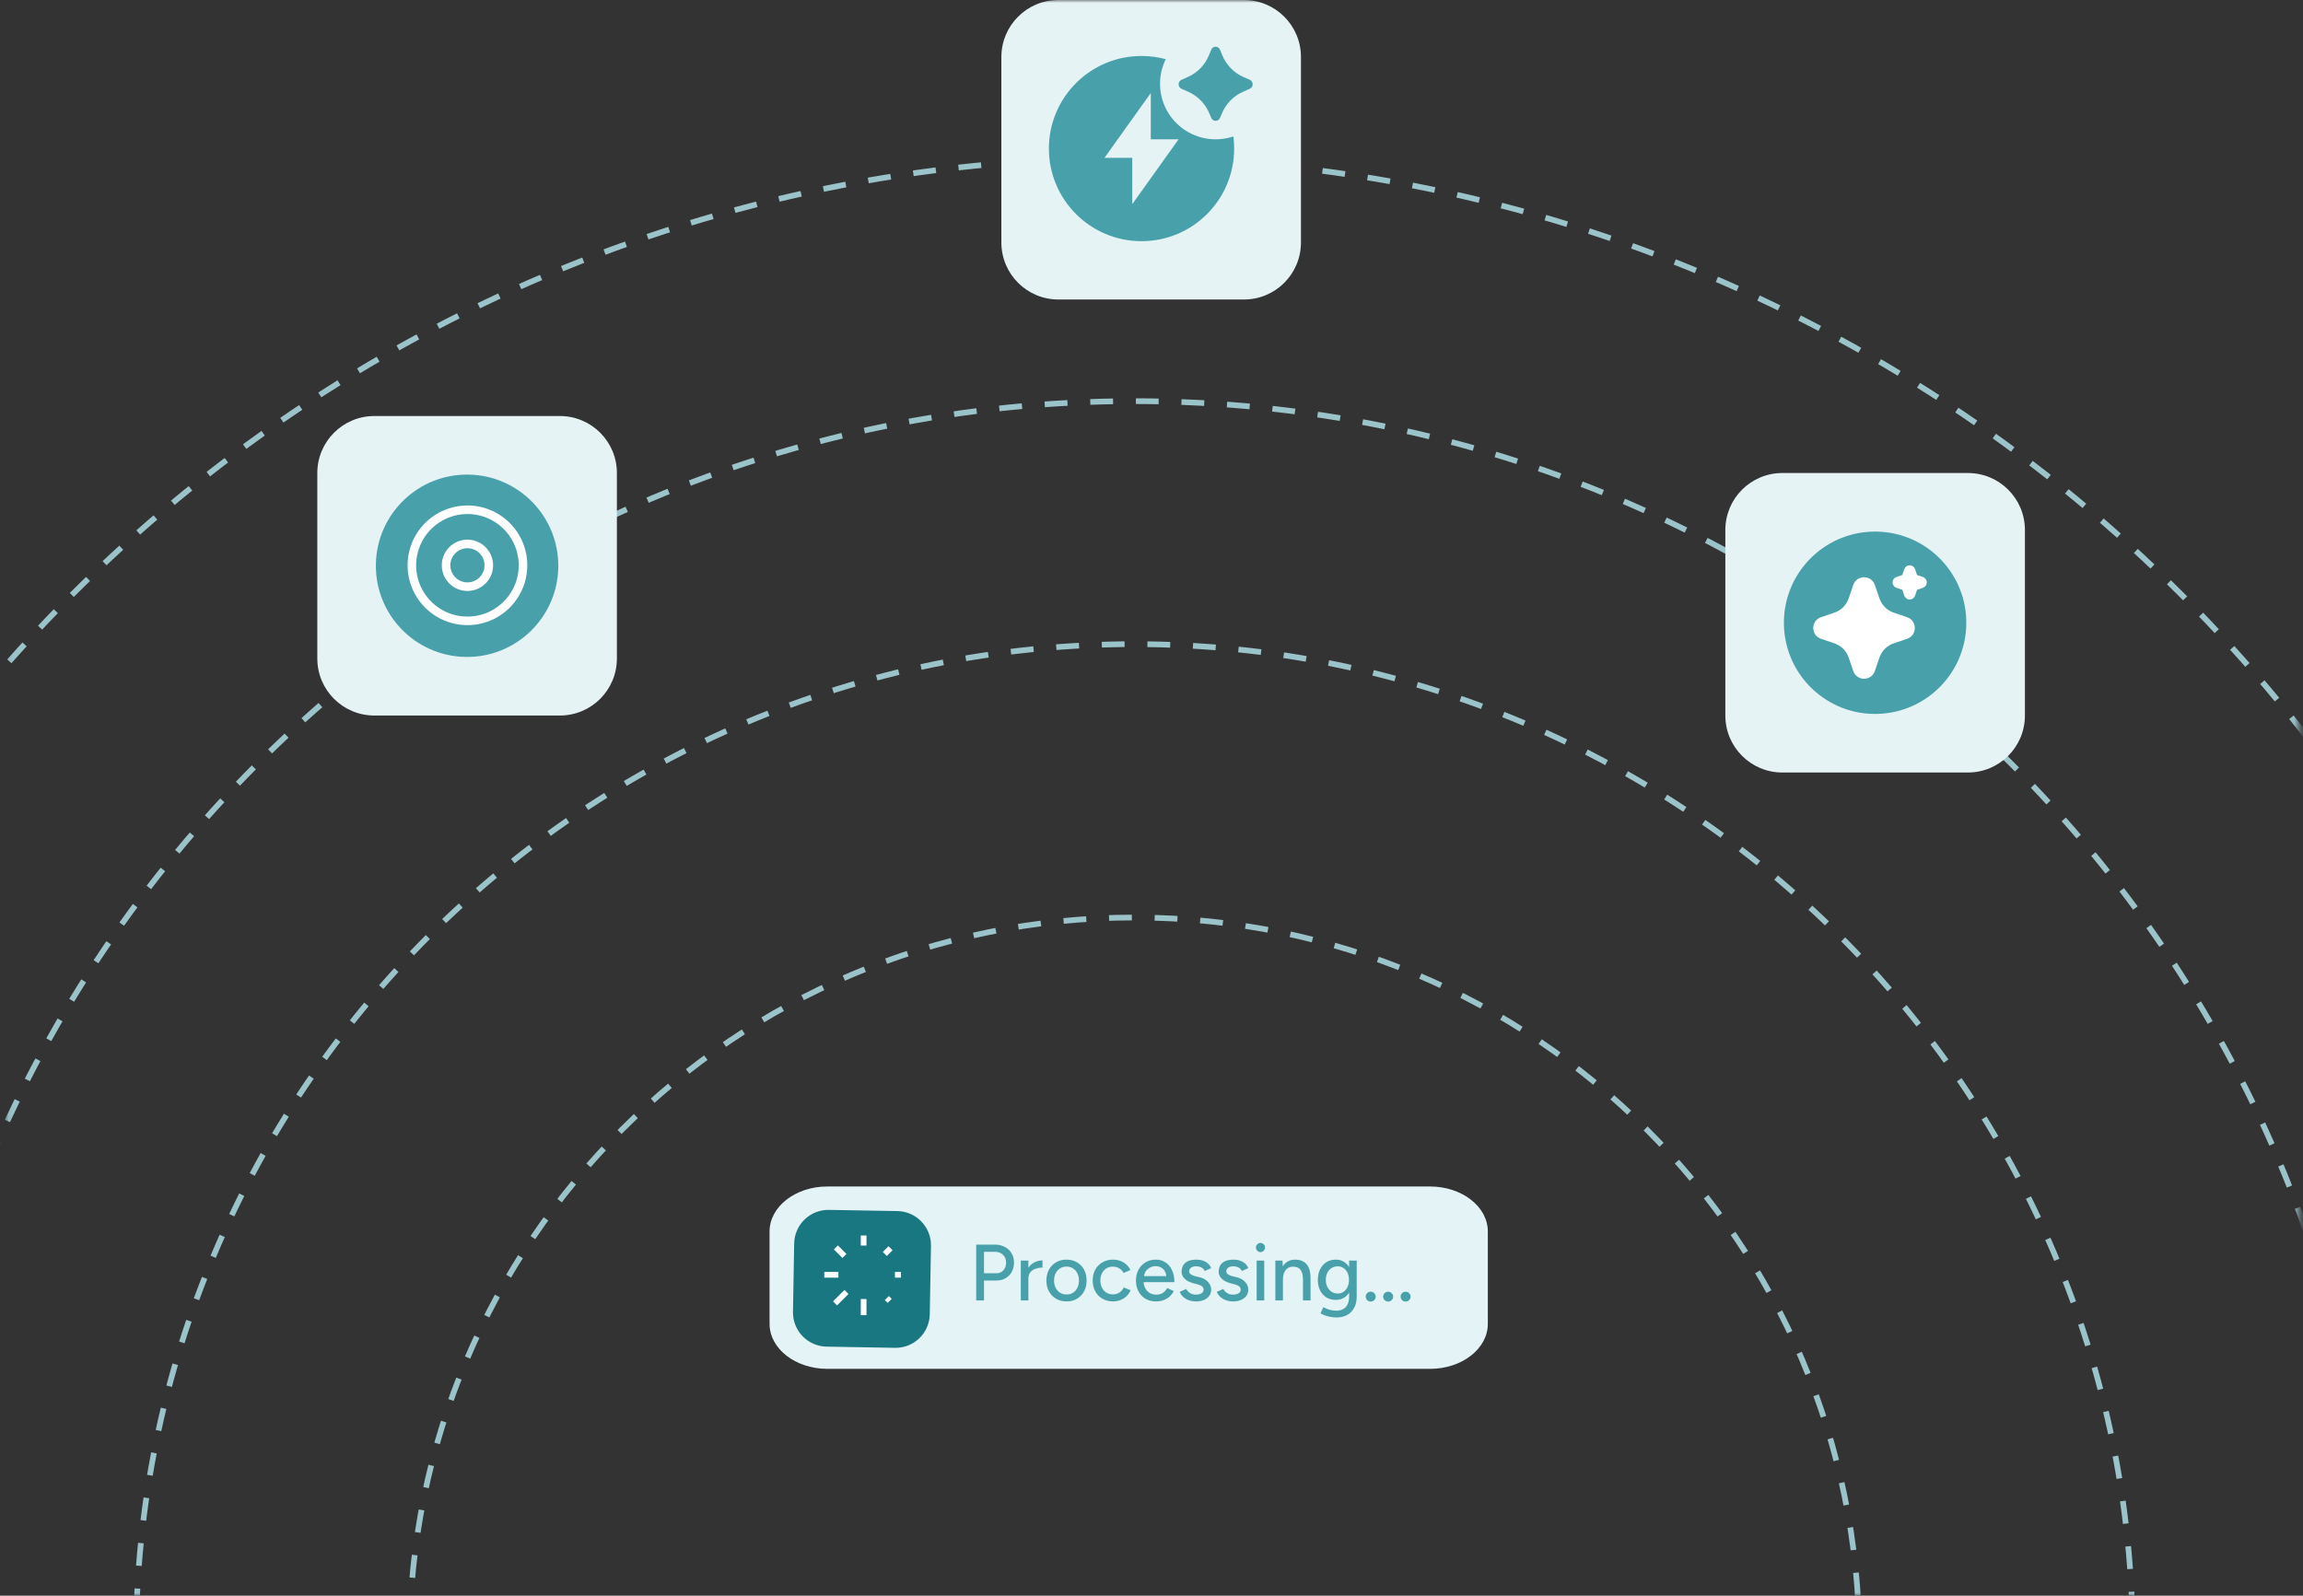 <svg width="404" height="280" viewBox="0 0 404 280" fill="none" xmlns="http://www.w3.org/2000/svg">
<rect x="0" y="0" width="404" height="280" fill="#333333" stroke="none"/>
<g clipPath="url(#clip0_21833_60336)">
<mask id="mask0_21833_60336" style="mask-type:luminance" maskUnits="userSpaceOnUse" x="0" y="0" width="404" height="280">
<path d="M402.831 0.5V279.5H1.164V0.5H402.831Z" fill="white" stroke="white"/>
</mask>
<g mask="url(#mask0_21833_60336)">
<path d="M198.997 415.336C269.231 415.336 326.166 358.401 326.166 288.167C326.166 217.934 269.231 160.998 198.997 160.998C128.764 160.998 71.828 217.934 71.828 288.167C71.828 358.401 128.764 415.336 198.997 415.336Z" stroke="#9BC3CA" strokeWidth="1.5" stroke-dasharray="4 4"/>
<path d="M198.997 463.305C295.723 463.305 374.135 384.893 374.135 288.167C374.135 191.441 295.723 113.029 198.997 113.029C102.271 113.029 23.859 191.441 23.859 288.167C23.859 384.893 102.271 463.305 198.997 463.305Z" stroke="#9BC3CA" strokeWidth="1.5" stroke-dasharray="4 4"/>
<path d="M198.997 505.947C319.272 505.947 416.775 408.444 416.775 288.169C416.775 167.893 319.272 70.391 198.997 70.391C78.721 70.391 -18.781 167.893 -18.781 288.169C-18.781 408.444 78.721 505.947 198.997 505.947Z" stroke="#9BC3CA" strokeWidth="1.5" stroke-dasharray="4 4"/>
<path d="M197.664 551.25C342.225 551.25 459.414 434.061 459.414 289.5C459.414 144.939 342.225 27.75 197.664 27.75C53.103 27.75 -64.086 144.939 -64.086 289.5C-64.086 434.061 53.103 551.25 197.664 551.25Z" stroke="#9BC3CA" strokeWidth="1.5" stroke-dasharray="4 4"/>
<path d="M250.861 208.195H145.139C139.54 208.195 135 211.731 135 216.093V232.298C135 236.659 139.54 240.195 145.139 240.195H250.861C256.46 240.195 261 236.659 261 232.298V216.093C261 211.731 256.46 208.195 250.861 208.195Z" fill="#E4F4F6"/>
<path d="M157.419 212.509L145.421 212.3C142.108 212.242 139.375 214.881 139.317 218.194L139.108 230.193C139.05 233.506 141.689 236.239 145.002 236.296L157 236.506C160.313 236.564 163.046 233.925 163.104 230.611L163.314 218.613C163.371 215.3 160.732 212.567 157.419 212.509Z" fill="#197781"/>
<path d="M171.246 228.195V218.395H174.55C175.203 218.395 175.777 218.531 176.272 218.801C176.776 219.063 177.168 219.431 177.448 219.907C177.737 220.374 177.882 220.92 177.882 221.545C177.882 222.152 177.751 222.693 177.49 223.169C177.229 223.645 176.865 224.019 176.398 224.289C175.941 224.56 175.413 224.695 174.816 224.695H172.618V228.195H171.246ZM172.618 223.421H174.802C175.297 223.421 175.703 223.249 176.02 222.903C176.337 222.549 176.496 222.096 176.496 221.545C176.496 220.976 176.309 220.519 175.936 220.173C175.572 219.828 175.105 219.655 174.536 219.655H172.618V223.421ZM179.884 224.429C179.884 223.673 180.029 223.057 180.318 222.581C180.608 222.105 180.981 221.751 181.438 221.517C181.896 221.284 182.376 221.167 182.88 221.167V222.427C182.46 222.427 182.059 222.493 181.676 222.623C181.303 222.745 180.995 222.95 180.752 223.239C180.519 223.519 180.402 223.902 180.402 224.387L179.884 224.429ZM179.072 228.195V221.195H180.402V228.195H179.072ZM187.117 228.363C186.417 228.363 185.801 228.209 185.269 227.901C184.737 227.584 184.317 227.15 184.009 226.599C183.711 226.049 183.561 225.414 183.561 224.695C183.561 223.977 183.711 223.342 184.009 222.791C184.308 222.241 184.723 221.811 185.255 221.503C185.787 221.186 186.399 221.027 187.089 221.027C187.78 221.027 188.391 221.186 188.923 221.503C189.455 221.811 189.871 222.241 190.169 222.791C190.468 223.342 190.617 223.977 190.617 224.695C190.617 225.414 190.468 226.049 190.169 226.599C189.871 227.15 189.455 227.584 188.923 227.901C188.401 228.209 187.799 228.363 187.117 228.363ZM187.117 227.145C187.537 227.145 187.911 227.043 188.237 226.837C188.564 226.623 188.816 226.333 188.993 225.969C189.18 225.605 189.273 225.181 189.273 224.695C189.273 224.21 189.18 223.785 188.993 223.421C188.816 223.057 188.559 222.773 188.223 222.567C187.887 222.353 187.509 222.245 187.089 222.245C186.66 222.245 186.282 222.353 185.955 222.567C185.629 222.773 185.372 223.057 185.185 223.421C184.999 223.785 184.905 224.21 184.905 224.695C184.905 225.181 184.999 225.605 185.185 225.969C185.372 226.333 185.633 226.623 185.969 226.837C186.305 227.043 186.688 227.145 187.117 227.145ZM195.266 228.363C194.566 228.363 193.946 228.209 193.404 227.901C192.863 227.584 192.438 227.15 192.13 226.599C191.832 226.049 191.682 225.414 191.682 224.695C191.682 223.977 191.832 223.342 192.13 222.791C192.438 222.241 192.858 221.811 193.39 221.503C193.932 221.186 194.548 221.027 195.238 221.027C195.92 221.027 196.531 221.186 197.072 221.503C197.623 221.821 198.034 222.273 198.304 222.861L197.1 223.365C196.923 223.02 196.666 222.749 196.33 222.553C196.004 222.357 195.626 222.259 195.196 222.259C194.776 222.259 194.403 222.362 194.076 222.567C193.75 222.773 193.493 223.062 193.306 223.435C193.12 223.799 193.026 224.219 193.026 224.695C193.026 225.171 193.12 225.591 193.306 225.955C193.493 226.319 193.754 226.609 194.09 226.823C194.426 227.029 194.804 227.131 195.224 227.131C195.654 227.131 196.036 227.024 196.372 226.809C196.708 226.585 196.96 226.287 197.128 225.913L198.346 226.403C198.076 227.019 197.665 227.5 197.114 227.845C196.573 228.191 195.957 228.363 195.266 228.363ZM202.756 228.363C202.075 228.363 201.473 228.209 200.95 227.901C200.428 227.584 200.017 227.15 199.718 226.599C199.42 226.049 199.27 225.414 199.27 224.695C199.27 223.977 199.42 223.342 199.718 222.791C200.017 222.241 200.428 221.811 200.95 221.503C201.482 221.186 202.089 221.027 202.77 221.027C203.414 221.027 203.979 221.191 204.464 221.517C204.95 221.835 205.328 222.292 205.598 222.889C205.878 223.477 206.018 224.173 206.018 224.975H200.362L200.614 224.765C200.614 225.26 200.712 225.689 200.908 226.053C201.104 226.417 201.37 226.697 201.706 226.893C202.042 227.08 202.425 227.173 202.854 227.173C203.321 227.173 203.708 227.066 204.016 226.851C204.334 226.627 204.581 226.347 204.758 226.011L205.906 226.543C205.72 226.907 205.477 227.229 205.178 227.509C204.88 227.78 204.525 227.99 204.114 228.139C203.713 228.289 203.26 228.363 202.756 228.363ZM200.698 224.135L200.432 223.925H204.856L204.604 224.135C204.604 223.725 204.52 223.375 204.352 223.085C204.184 222.787 203.96 222.563 203.68 222.413C203.4 222.255 203.088 222.175 202.742 222.175C202.406 222.175 202.08 222.255 201.762 222.413C201.454 222.563 201.198 222.782 200.992 223.071C200.796 223.361 200.698 223.715 200.698 224.135ZM209.838 228.363C209.344 228.363 208.9 228.289 208.508 228.139C208.126 227.99 207.799 227.789 207.528 227.537C207.267 227.285 207.071 227.001 206.94 226.683L208.088 226.179C208.238 226.469 208.462 226.707 208.76 226.893C209.059 227.08 209.39 227.173 209.754 227.173C210.156 227.173 210.487 227.099 210.748 226.949C211.01 226.8 211.14 226.59 211.14 226.319C211.14 226.058 211.042 225.853 210.846 225.703C210.65 225.554 210.366 225.433 209.992 225.339L209.334 225.171C208.681 224.994 208.172 224.728 207.808 224.373C207.454 224.019 207.276 223.617 207.276 223.169C207.276 222.488 207.496 221.961 207.934 221.587C208.373 221.214 209.022 221.027 209.88 221.027C210.3 221.027 210.683 221.088 211.028 221.209C211.383 221.331 211.682 221.503 211.924 221.727C212.176 221.951 212.354 222.217 212.456 222.525L211.336 223.029C211.224 222.749 211.033 222.544 210.762 222.413C210.492 222.273 210.174 222.203 209.81 222.203C209.437 222.203 209.143 222.287 208.928 222.455C208.714 222.614 208.606 222.838 208.606 223.127C208.606 223.286 208.695 223.44 208.872 223.589C209.059 223.729 209.33 223.846 209.684 223.939L210.44 224.121C210.898 224.233 211.276 224.406 211.574 224.639C211.873 224.863 212.097 225.12 212.246 225.409C212.396 225.689 212.47 225.983 212.47 226.291C212.47 226.711 212.354 227.08 212.12 227.397C211.896 227.705 211.584 227.943 211.182 228.111C210.79 228.279 210.342 228.363 209.838 228.363ZM216.346 228.363C215.851 228.363 215.408 228.289 215.016 228.139C214.633 227.99 214.307 227.789 214.036 227.537C213.775 227.285 213.579 227.001 213.448 226.683L214.596 226.179C214.745 226.469 214.969 226.707 215.268 226.893C215.567 227.08 215.898 227.173 216.262 227.173C216.663 227.173 216.995 227.099 217.256 226.949C217.517 226.8 217.648 226.59 217.648 226.319C217.648 226.058 217.55 225.853 217.354 225.703C217.158 225.554 216.873 225.433 216.5 225.339L215.842 225.171C215.189 224.994 214.68 224.728 214.316 224.373C213.961 224.019 213.784 223.617 213.784 223.169C213.784 222.488 214.003 221.961 214.442 221.587C214.881 221.214 215.529 221.027 216.388 221.027C216.808 221.027 217.191 221.088 217.536 221.209C217.891 221.331 218.189 221.503 218.432 221.727C218.684 221.951 218.861 222.217 218.964 222.525L217.844 223.029C217.732 222.749 217.541 222.544 217.27 222.413C216.999 222.273 216.682 222.203 216.318 222.203C215.945 222.203 215.651 222.287 215.436 222.455C215.221 222.614 215.114 222.838 215.114 223.127C215.114 223.286 215.203 223.44 215.38 223.589C215.567 223.729 215.837 223.846 216.192 223.939L216.948 224.121C217.405 224.233 217.783 224.406 218.082 224.639C218.381 224.863 218.605 225.12 218.754 225.409C218.903 225.689 218.978 225.983 218.978 226.291C218.978 226.711 218.861 227.08 218.628 227.397C218.404 227.705 218.091 227.943 217.69 228.111C217.298 228.279 216.85 228.363 216.346 228.363ZM220.446 228.195V221.195H221.776V228.195H220.446ZM221.118 219.711C220.903 219.711 220.716 219.632 220.558 219.473C220.399 219.305 220.32 219.114 220.32 218.899C220.32 218.675 220.399 218.489 220.558 218.339C220.716 218.181 220.903 218.101 221.118 218.101C221.342 218.101 221.528 218.181 221.678 218.339C221.836 218.489 221.916 218.675 221.916 218.899C221.916 219.114 221.836 219.305 221.678 219.473C221.528 219.632 221.342 219.711 221.118 219.711ZM223.725 228.195V221.195H224.971L225.055 222.483V228.195H223.725ZM228.569 228.195V224.611H229.899V228.195H228.569ZM228.569 224.611C228.569 223.977 228.494 223.496 228.345 223.169C228.205 222.833 228.004 222.6 227.743 222.469C227.491 222.339 227.197 222.269 226.861 222.259C226.291 222.259 225.848 222.46 225.531 222.861C225.213 223.263 225.055 223.827 225.055 224.555H224.481C224.481 223.818 224.588 223.188 224.803 222.665C225.027 222.133 225.339 221.727 225.741 221.447C226.151 221.167 226.637 221.027 227.197 221.027C227.747 221.027 228.223 221.139 228.625 221.363C229.035 221.587 229.348 221.937 229.563 222.413C229.787 222.88 229.899 223.496 229.899 224.261V224.611H228.569ZM234.47 231.177C234.004 231.177 233.579 231.131 233.196 231.037C232.814 230.953 232.492 230.855 232.23 230.743C231.969 230.631 231.773 230.533 231.642 230.449L232.146 229.371C232.268 229.446 232.44 229.53 232.664 229.623C232.888 229.726 233.15 229.81 233.448 229.875C233.747 229.95 234.078 229.987 234.442 229.987C234.872 229.987 235.254 229.899 235.59 229.721C235.926 229.553 236.188 229.287 236.374 228.923C236.57 228.559 236.668 228.093 236.668 227.523V221.195H237.998V227.495C237.998 228.298 237.844 228.97 237.536 229.511C237.238 230.062 236.822 230.477 236.29 230.757C235.768 231.037 235.161 231.177 234.47 231.177ZM234.344 228.097C233.71 228.097 233.154 227.953 232.678 227.663C232.212 227.365 231.843 226.954 231.572 226.431C231.311 225.899 231.18 225.288 231.18 224.597C231.18 223.879 231.311 223.253 231.572 222.721C231.843 222.189 232.212 221.774 232.678 221.475C233.154 221.177 233.71 221.027 234.344 221.027C234.923 221.027 235.427 221.177 235.856 221.475C236.295 221.774 236.631 222.194 236.864 222.735C237.107 223.267 237.228 223.893 237.228 224.611C237.228 225.302 237.107 225.913 236.864 226.445C236.631 226.968 236.295 227.374 235.856 227.663C235.427 227.953 234.923 228.097 234.344 228.097ZM234.68 226.977C235.072 226.977 235.413 226.875 235.702 226.669C235.992 226.455 236.22 226.17 236.388 225.815C236.556 225.451 236.64 225.036 236.64 224.569C236.64 224.103 236.556 223.692 236.388 223.337C236.22 222.983 235.987 222.707 235.688 222.511C235.399 222.306 235.058 222.203 234.666 222.203C234.256 222.203 233.892 222.306 233.574 222.511C233.266 222.707 233.024 222.983 232.846 223.337C232.669 223.692 232.58 224.103 232.58 224.569C232.58 225.036 232.669 225.451 232.846 225.815C233.033 226.17 233.28 226.455 233.588 226.669C233.906 226.875 234.27 226.977 234.68 226.977ZM240.446 228.391C240.213 228.391 240.007 228.307 239.83 228.139C239.662 227.971 239.578 227.766 239.578 227.523C239.578 227.281 239.662 227.075 239.83 226.907C240.007 226.739 240.213 226.655 240.446 226.655C240.689 226.655 240.894 226.739 241.062 226.907C241.239 227.075 241.328 227.281 241.328 227.523C241.328 227.766 241.239 227.971 241.062 228.139C240.894 228.307 240.689 228.391 240.446 228.391ZM243.508 228.391C243.275 228.391 243.07 228.307 242.892 228.139C242.724 227.971 242.64 227.766 242.64 227.523C242.64 227.281 242.724 227.075 242.892 226.907C243.07 226.739 243.275 226.655 243.508 226.655C243.751 226.655 243.956 226.739 244.124 226.907C244.302 227.075 244.39 227.281 244.39 227.523C244.39 227.766 244.302 227.971 244.124 228.139C243.956 228.307 243.751 228.391 243.508 228.391ZM246.571 228.391C246.338 228.391 246.132 228.307 245.955 228.139C245.787 227.971 245.703 227.766 245.703 227.523C245.703 227.281 245.787 227.075 245.955 226.907C246.132 226.739 246.338 226.655 246.571 226.655C246.814 226.655 247.019 226.739 247.187 226.907C247.364 227.075 247.453 227.281 247.453 227.523C247.453 227.766 247.364 227.971 247.187 228.139C247.019 228.307 246.814 228.391 246.571 228.391Z" fill="#48A1AA"/>
<path d="M218.218 0H185.664C180.141 0 175.664 4.477 175.664 10V42.554C175.664 48.077 180.141 52.554 185.664 52.554H218.218C223.741 52.554 228.218 48.077 228.218 42.554V10C228.218 4.477 223.741 0 218.218 0Z" fill="#E5F3F5"/>
<path d="M98.218 73H65.664C60.141 73 55.664 77.477 55.664 83V115.554C55.664 121.077 60.141 125.554 65.664 125.554H98.218C103.741 125.554 108.218 121.077 108.218 115.554V83C108.218 77.477 103.741 73 98.218 73Z" fill="#E5F3F5"/>
<path d="M97.935 99.556C98.089 90.721 91.052 83.433 82.216 83.279C73.381 83.125 66.094 90.162 65.939 98.998C65.785 107.833 72.823 115.12 81.658 115.274C90.493 115.429 97.78 108.391 97.935 99.556Z" fill="#48A1AA"/>
<path d="M345.218 83H312.664C307.141 83 302.664 87.477 302.664 93V125.554C302.664 131.077 307.141 135.554 312.664 135.554H345.218C350.741 135.554 355.218 131.077 355.218 125.554V93C355.218 87.477 350.741 83 345.218 83Z" fill="#E5F3F5"/>
<path d="M344.935 109.556C345.089 100.721 338.052 93.433 329.216 93.279C320.381 93.125 313.094 100.162 312.94 108.998C312.785 117.833 319.823 125.12 328.658 125.274C337.493 125.429 344.78 118.391 344.935 109.556Z" fill="#48A1AA"/>
<path d="M82 90.195C83.78 90.195 85.52 90.723 87 91.712C88.48 92.701 89.634 94.107 90.315 95.751C90.996 97.396 91.174 99.205 90.827 100.951C90.48 102.697 89.623 104.301 88.364 105.559C87.105 106.818 85.502 107.675 83.756 108.022C82.01 108.37 80.2 108.191 78.556 107.51C76.911 106.829 75.506 105.675 74.517 104.195C73.528 102.715 73 100.975 73 99.195C73 96.808 73.948 94.519 75.636 92.831C77.324 91.144 79.613 90.195 82 90.195ZM82 88.695C79.923 88.695 77.893 89.311 76.166 90.465C74.44 91.619 73.094 93.258 72.299 95.177C71.504 97.096 71.297 99.207 71.702 101.244C72.107 103.281 73.107 105.151 74.575 106.62C76.044 108.088 77.915 109.088 79.952 109.494C81.988 109.899 84.1 109.691 86.018 108.896C87.937 108.101 89.577 106.756 90.73 105.029C91.884 103.302 92.5 101.272 92.5 99.195C92.5 96.41 91.394 93.74 89.425 91.771C87.456 89.802 84.785 88.695 82 88.695Z" fill="white"/>
<path d="M82 96.195C82.593 96.195 83.173 96.371 83.667 96.701C84.16 97.031 84.545 97.499 84.772 98.047C84.999 98.595 85.058 99.199 84.942 99.781C84.827 100.363 84.541 100.897 84.121 101.317C83.702 101.736 83.167 102.022 82.585 102.138C82.003 102.253 81.4 102.194 80.852 101.967C80.304 101.74 79.835 101.355 79.506 100.862C79.176 100.369 79 99.789 79 99.195C79 98.4 79.316 97.637 79.879 97.074C80.441 96.511 81.204 96.195 82 96.195ZM82 94.695C81.11 94.695 80.24 94.959 79.5 95.454C78.76 95.948 78.183 96.651 77.843 97.473C77.502 98.296 77.413 99.2 77.587 100.073C77.76 100.946 78.189 101.748 78.818 102.377C79.447 103.007 80.249 103.435 81.122 103.609C81.995 103.782 82.9 103.693 83.722 103.353C84.544 103.012 85.247 102.435 85.742 101.695C86.236 100.955 86.5 100.085 86.5 99.195C86.5 98.002 86.026 96.857 85.182 96.013C84.338 95.169 83.194 94.695 82 94.695Z" fill="white"/>
</g>
<path d="M214.009 20.7L214.409 19.78C215.111 18.153 216.399 16.848 218.016 16.124L219.25 15.573C219.399 15.504 219.526 15.394 219.615 15.255C219.704 15.117 219.751 14.955 219.751 14.79C219.751 14.626 219.704 14.465 219.615 14.326C219.526 14.187 219.399 14.077 219.25 14.008L218.084 13.49C216.426 12.744 215.117 11.392 214.427 9.71L214.015 8.717C213.955 8.563 213.85 8.431 213.713 8.338C213.577 8.245 213.415 8.195 213.25 8.195C213.085 8.195 212.923 8.245 212.787 8.338C212.65 8.431 212.545 8.563 212.485 8.717L212.073 9.708C211.384 11.39 210.075 12.744 208.417 13.49L207.251 14.01C207.101 14.079 206.975 14.189 206.886 14.328C206.798 14.466 206.751 14.627 206.751 14.791C206.751 14.956 206.798 15.117 206.886 15.255C206.975 15.394 207.101 15.504 207.251 15.573L208.486 16.122C210.103 16.848 211.389 18.153 212.091 19.78L212.491 20.7C212.784 21.373 213.715 21.373 214.009 20.7ZM213.25 24.447C214.339 24.447 215.384 24.268 216.362 23.94C216.454 24.639 216.5 25.349 216.5 26.072C216.5 35.047 209.225 42.322 200.25 42.322C191.275 42.322 184 35.047 184 26.072C184 17.097 191.275 9.822 200.25 9.822C201.722 9.822 203.147 10.017 204.503 10.384C203.769 11.871 203.427 13.52 203.509 15.176C203.59 16.832 204.092 18.439 204.968 19.847C205.843 21.255 207.063 22.416 208.513 23.221C209.962 24.025 211.592 24.448 213.25 24.447ZM201.875 24.447V16.322L193.75 27.697H198.625V35.822L206.75 24.447H201.875Z" fill="#48A1AA"/>
<g clipPath="url(#clip1_21833_60336)">
<path d="M151.5 216.789V218.56M151.5 227.945V230.779M147.073 223.695H144.594M158.052 223.695H156.99M156.074 228.269L155.573 227.768M156.22 219.031L155.219 220.033M146.486 228.709L148.49 226.706M146.633 218.885L148.135 220.387" stroke="white" strokeWidth="2" strokeLinecap="round" strokeLinejoin="round"/>
</g>
<path d="M325.106 102.643C325.704 100.893 328.122 100.84 328.831 102.484L328.891 102.644L329.698 105.004C329.883 105.546 330.182 106.041 330.575 106.457C330.967 106.873 331.444 107.2 331.974 107.415L332.191 107.496L334.551 108.302C336.301 108.9 336.354 111.318 334.711 112.027L334.551 112.087L332.191 112.894C331.65 113.079 331.154 113.378 330.738 113.771C330.322 114.163 329.995 114.641 329.779 115.17L329.698 115.386L328.892 117.747C328.294 119.497 325.876 119.55 325.168 117.907L325.106 117.747L324.3 115.387C324.115 114.846 323.816 114.35 323.424 113.934C323.031 113.518 322.554 113.191 322.024 112.975L321.808 112.894L319.448 112.088C317.697 111.49 317.644 109.072 319.288 108.364L319.448 108.302L321.808 107.496C322.349 107.311 322.845 107.013 323.261 106.62C323.676 106.227 324.003 105.75 324.219 105.22L324.3 105.004L325.106 102.643ZM334.999 99.195C335.186 99.195 335.37 99.248 335.528 99.347C335.687 99.446 335.815 99.587 335.897 99.755L335.945 99.872L336.295 100.898L337.322 101.248C337.51 101.312 337.674 101.43 337.794 101.587C337.915 101.744 337.986 101.934 337.998 102.131C338.011 102.329 337.965 102.526 337.865 102.697C337.766 102.868 337.618 103.006 337.44 103.093L337.322 103.141L336.296 103.491L335.946 104.518C335.882 104.706 335.764 104.87 335.607 104.99C335.45 105.111 335.26 105.182 335.063 105.194C334.865 105.207 334.668 105.16 334.497 105.061C334.326 104.961 334.188 104.813 334.101 104.635L334.053 104.518L333.703 103.492L332.676 103.142C332.489 103.079 332.324 102.961 332.204 102.803C332.084 102.646 332.012 102.457 332 102.259C331.987 102.062 332.034 101.865 332.133 101.694C332.232 101.522 332.38 101.384 332.558 101.297L332.676 101.249L333.702 100.899L334.052 99.872C334.12 99.675 334.247 99.503 334.417 99.382C334.587 99.26 334.79 99.195 334.999 99.195Z" fill="white"/>
</g>
<defs>
<clipPath id="clip0_21833_60336">
<rect width="404" height="280" fill="white"/>
</clipPath>
<clipPath id="clip1_21833_60336">
<rect width="17" height="17" fill="white" transform="translate(143 215.195)"/>
</clipPath>
</defs>
</svg>

